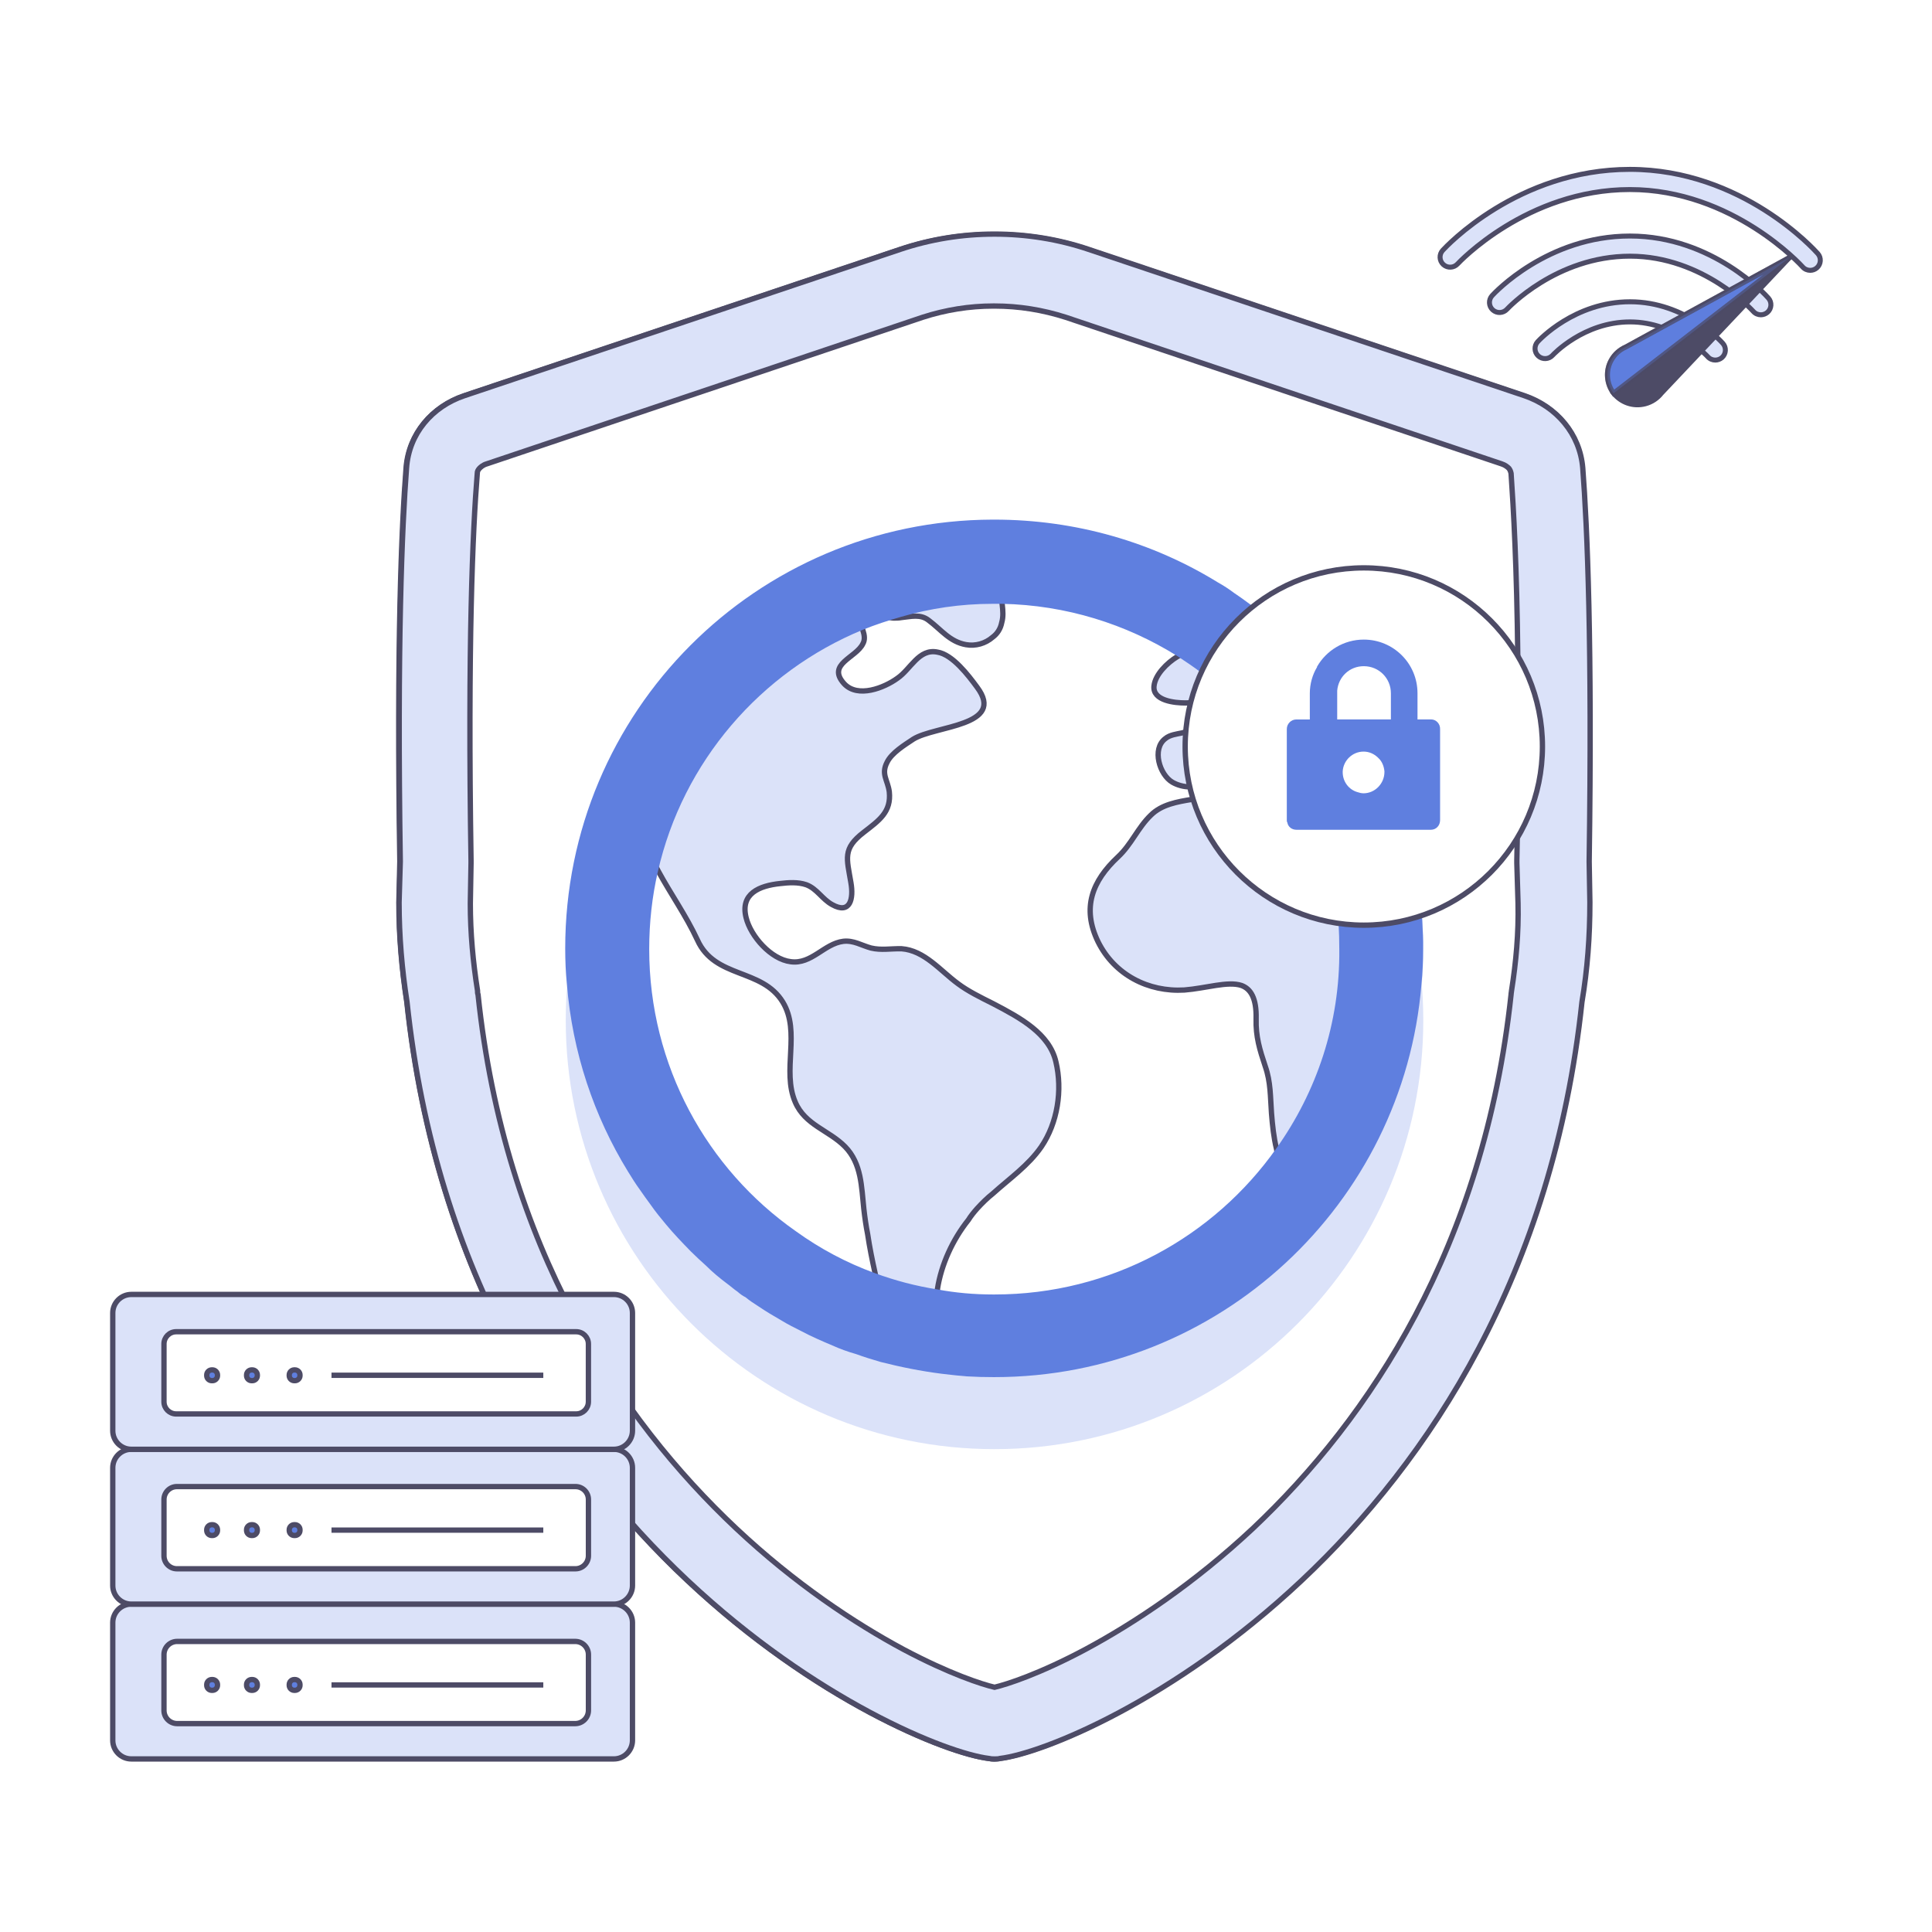 <svg width="544" height="544" viewBox="0 0 544 544" fill="none" xmlns="http://www.w3.org/2000/svg">
<rect width="544" height="544" fill="white"/>
<g clip-path="url(#clip0_3259_36841)">
<path d="M509.71 76.12C508.92 76.12 508.14 75.8 507.58 75.16C507.39 74.94 487.9 53.37 458.93 53.37C429.93 53.37 410.61 74.1 410.42 74.31C409.36 75.46 407.57 75.55 406.41 74.49C405.25 73.43 405.17 71.64 406.23 70.48C407.08 69.55 427.36 47.69 458.93 47.69C490.53 47.69 510.98 70.43 511.84 71.4C512.88 72.57 512.77 74.37 511.59 75.41C511.05 75.89 510.38 76.12 509.71 76.12Z" fill="#DBE2F9" stroke="#4D4B66" stroke-width="1.4" stroke-miterlimit="10" stroke-linecap="round" stroke-linejoin="round"/>
<path d="M495.809 88.64C495.019 88.64 494.239 88.32 493.679 87.68C493.539 87.53 479.609 72.13 458.959 72.13C438.189 72.13 424.469 86.92 424.329 87.07C423.269 88.23 421.479 88.31 420.319 87.26C419.159 86.21 419.079 84.41 420.129 83.25C420.749 82.56 435.699 66.46 458.949 66.46C482.229 66.46 497.299 83.21 497.929 83.93C498.969 85.1 498.859 86.9 497.679 87.94C497.139 88.4 496.469 88.64 495.809 88.64Z" fill="#DBE2F9" stroke="#4D4B66" stroke-width="1.4" stroke-miterlimit="10" stroke-linecap="round" stroke-linejoin="round"/>
<path d="M482.98 101.39C482.19 101.39 481.41 101.07 480.85 100.43C480.77 100.34 471.96 90.64 458.98 90.64C445.88 90.64 437.24 99.95 437.16 100.05C436.1 101.21 434.309 101.29 433.149 100.24C431.989 99.19 431.909 97.39 432.959 96.23C433.379 95.77 443.4 84.97 458.98 84.97C474.58 84.97 484.689 96.2 485.109 96.68C486.149 97.85 486.039 99.65 484.859 100.69C484.319 101.15 483.65 101.39 482.98 101.39Z" fill="#DBE2F9" stroke="#4D4B66" stroke-width="1.4" stroke-miterlimit="10" stroke-linecap="round" stroke-linejoin="round"/>
<path d="M454.34 110.71C456.39 113.31 459.85 114.6 463.26 113.7C465.13 113.21 466.69 112.13 467.81 110.71L504.04 72.36L454.34 110.71Z" fill="#4D4B66" stroke="#4D4B66" stroke-width="1.4" stroke-miterlimit="10"/>
<path d="M504.05 72.39L457.77 97.71C456.12 98.43 454.68 99.66 453.72 101.35C451.99 104.41 452.35 108.09 454.35 110.73L504.05 72.39Z" fill="#5F7FDF" stroke="#4D4B66" stroke-width="1.4" stroke-miterlimit="10"/>
<path opacity="0.5" d="M504.05 72.39L457.77 97.71C456.12 98.43 454.68 99.66 453.72 101.35C451.99 104.41 452.35 108.09 454.35 110.73L504.05 72.39Z" fill="#5F7FDF" stroke="#4D4B66" stroke-width="1.4" stroke-miterlimit="10"/>
<path d="M280.03 495.27C279.96 495.27 279.89 495.27 279.76 495.27C279.35 495.27 278.95 495.2 278.41 495.13C254.17 492.16 130.88 435.44 114.54 282.1C113.12 272.92 112.31 263.53 112.31 254.15L112.58 242.6C111.63 181.36 113.05 148.41 114.34 131.73C115.08 122.14 121.63 114.51 130.68 111.47L253.36 70.3C262 67.4 270.98 65.98 279.9 66.05C288.88 65.98 297.86 67.4 306.44 70.3L429.13 111.49C438.18 114.53 444.73 122.16 445.47 131.75C446.75 148.43 448.17 181.38 447.23 242.62L447.5 254.17C447.5 263.62 446.76 272.94 445.27 282.12C428.91 435.45 305.62 492.1 281.38 495.14C280.91 495.2 280.44 495.27 280.03 495.27C280.17 495.27 280.1 495.27 280.03 495.27Z" fill="white"/>
<path d="M280.03 495.27C279.96 495.27 279.89 495.27 279.76 495.27C279.35 495.27 278.95 495.2 278.41 495.13C254.17 492.16 130.88 435.44 114.54 282.1C113.12 272.92 112.31 263.53 112.31 254.15L112.58 242.6C111.63 181.36 113.05 148.41 114.34 131.73C115.08 122.14 121.63 114.51 130.68 111.47L253.36 70.3C262 67.4 270.98 65.98 279.9 66.05C288.88 65.98 297.86 67.4 306.44 70.3L429.13 111.49C438.18 114.53 444.73 122.16 445.47 131.75C446.75 148.43 448.17 181.38 447.23 242.62L447.5 254.17C447.5 263.62 446.76 272.94 445.27 282.12C428.91 435.45 305.62 492.1 281.38 495.14C280.91 495.2 280.44 495.27 280.03 495.27ZM280.03 495.27C280.17 495.27 280.1 495.27 280.03 495.27Z" stroke="#4D4B66" stroke-width="1.5" stroke-miterlimit="10"/>
<path fill-rule="evenodd" clip-rule="evenodd" d="M445.66 131.74C444.85 122.15 438.3 114.52 429.25 111.42L306.57 70.23C297.99 67.33 288.95 65.91 280.03 65.91C270.98 65.91 262.07 67.33 253.43 70.23L130.74 111.42C121.69 114.46 115.14 122.09 114.47 131.74C113.19 148.42 111.77 181.37 112.71 242.61L112.37 254.09C112.37 263.61 113.18 273 114.6 282.11C130.87 435.38 254.3 492.17 278.47 495.14C279.08 495.28 279.42 495.28 279.89 495.28C279.89 495.28 280.03 495.28 280.09 495.28C280.09 495.28 280.23 495.28 280.29 495.28C280.63 495.28 281.1 495.28 281.57 495.14C305.88 492.24 429.1 435.45 445.44 282.11C446.99 272.93 447.67 263.61 447.67 254.09L447.47 242.61C448.36 181.37 446.94 148.42 445.66 131.74ZM425.61 278.94C425.61 279.28 425.48 279.62 425.48 280.02C417.85 351.19 385.58 399.4 352.76 430.39C336.22 445.85 319.47 456.99 305.63 464.42C292.6 471.37 283.48 474.28 280.04 475.09C276.53 474.28 267.35 471.31 254.38 464.42C240.67 457.06 223.86 445.92 207.32 430.39C174.37 399.4 142.09 351.19 134.6 280.02C134.46 279.68 134.46 279.34 134.46 278.94C133.18 270.84 132.43 262.67 132.43 254.43L132.63 243.09V242.28C131.68 181.38 133.1 149.17 134.39 133.3C134.39 132.69 134.59 132.35 135 131.88C135.34 131.54 135.95 130.93 137.09 130.6L259.78 89.34C266.26 87.25 272.95 86.17 279.7 86.17H280.04C286.86 86.17 293.54 87.25 300.09 89.34L422.78 130.6C423.86 130.94 424.54 131.55 424.87 131.88C425.21 132.35 425.34 132.69 425.48 133.3C426.16 143.16 427.1 159.36 427.37 185.02C427.51 199 427.51 215.74 427.23 235.66C427.23 237.75 427.1 239.98 427.1 242.21V243.02L427.44 254.36C427.63 262.66 426.89 270.83 425.61 278.94Z" fill="#DBE2F9" stroke="#4D4B66" stroke-width="1.5" stroke-miterlimit="10"/>
<path d="M280.031 408.04C346.711 408.04 400.761 353.99 400.761 287.31C400.761 220.63 346.711 166.58 280.031 166.58C213.351 166.58 159.301 220.63 159.301 287.31C159.301 353.99 213.351 408.04 280.031 408.04Z" fill="#DBE2F9"/>
<path d="M280.031 387.91C346.711 387.91 400.761 333.86 400.761 267.18C400.761 200.5 346.711 146.45 280.031 146.45C213.351 146.45 159.301 200.5 159.301 267.18C159.301 333.86 213.351 387.91 280.031 387.91Z" fill="#DBE2F9"/>
<path d="M369.09 218.03C368.01 219.11 366.66 220.06 365.44 220.6C364.16 220.94 363.08 220.94 362.4 219.92C362.06 219.58 361.93 218.97 361.79 218.3C361.32 215.73 361.65 213.84 359.7 211.75C359.56 211.61 359.56 211.61 359.5 211.55C357.95 210.13 356.12 209.46 354.1 209.46C349.17 209.46 347.62 214.73 344.92 217.77C342.49 220.47 338.57 221.89 334.93 221.55C333.31 221.55 331.55 221.08 330.14 220.27C326.49 218.18 324.27 210.88 328.11 207.98C329.39 206.9 331.28 206.7 332.9 206.36C333.24 206.22 333.51 206.22 333.85 206.02C336.28 205.34 337.7 204.13 338.98 201.7C340.53 199.13 342.63 196.97 344.85 195.02C345.8 194.07 346.74 193.26 347.69 192.32C347.69 192.18 347.83 192.18 347.83 192.12C345.26 190.03 342.7 187.87 340 186.04C339.53 185.57 338.92 185.09 338.38 184.76C338.85 185.23 339.33 185.91 339.66 186.65C340.34 187.8 340.81 189.35 341.28 190.77C341.42 191.24 341.48 191.72 341.42 192.05C341.89 195.7 338.85 197.45 335.34 197.79C334.87 197.93 334.26 197.93 333.72 197.93C330.82 197.93 324.47 197.32 324.94 193.14C325.28 189.97 328.59 186.66 331.49 184.9C332.1 184.56 332.57 184.29 333.04 184.09C334.59 183.41 335.88 183.41 336.89 183.75C322.44 174.23 306.03 168.49 288.95 167.21C286.86 167.01 284.63 166.87 282.47 166.87H281.52C281.72 168.02 282.13 169.23 282.2 170.25C282.4 172.01 282.54 173.63 282.06 175.31C281.72 177.07 280.78 178.48 279.49 179.43C277.46 181.19 274.7 182 272 181.52C267.41 180.71 264.98 177.27 261.53 174.7C259.17 172.81 256.47 173.62 253.77 173.89C253.09 174.03 252.22 174.03 251.54 174.03C249.99 173.89 248.64 173.35 247.29 172.48C245.4 173.09 243.44 173.9 241.55 174.57C242.16 175.65 242.63 176.6 242.97 177.47C243.44 178.89 243.58 180.17 242.97 181.25C241.08 185.23 232.64 186.99 237.7 192.53C241.55 196.65 248.98 193.68 252.69 190.98C256.47 188.41 258.7 182.54 263.97 183.62C268.22 184.3 272.68 190.17 275.11 193.48C283.35 204.49 263.29 204.28 257.15 208.13C254.72 209.75 251.07 211.98 249.79 214.61C248.03 217.99 249.93 219.54 250.4 222.92C251.01 228.66 247.5 231.02 243.24 234.33C237.16 238.99 238.45 241.69 239.59 248.51C240.4 253.1 239.39 257.56 234.32 254.72C231.48 253.17 230.07 250.26 227.03 249.12C224.67 248.31 221.97 248.51 219.67 248.78C213.8 249.39 208.39 251.62 210.08 258.37C211.36 263.64 217.1 270.12 222.64 270.79C228.51 271.6 232.03 265.73 237.43 265.05C240.33 264.71 242.56 266.2 245.26 266.94C248.16 267.62 250.8 267.08 253.84 267.14C260.32 267.61 264.78 273.35 269.77 277C272.47 279.03 275.98 280.78 279.63 282.6C287.26 286.58 295.5 291.04 297.32 299.01C299.21 306.98 297.79 316.16 293.2 322.91C289.55 328.18 284.29 331.82 279.56 336.08C277.94 337.36 276.52 338.78 275.1 340.33C274.15 341.41 273.34 342.42 272.67 343.5C268.21 349.1 265.04 356.06 263.96 362.95V363.29C263.82 364.1 263.82 365.38 263.76 366.67C269.03 367.62 274.43 368.09 279.69 368.09H280.64C296.1 368.09 311.23 364.58 325.07 357.76C338.91 351.08 351 341.35 360.52 329.13C360.05 327.24 359.71 325.35 359.44 323.53C358.63 320.22 358.29 316.85 358.02 313.47C357.68 308.88 357.82 304.69 356.26 300.24C354.71 295.58 353.56 291.93 353.69 286.87C353.83 281 352.14 278.43 349.57 277.48C345.72 276.2 339.51 278.29 333.5 278.76C323.3 279.37 313.78 274.44 309.19 265.19C304.53 255.6 307.57 248.04 314.79 241.29C318.57 237.78 320.39 233.05 324.04 229.54C327.08 226.5 331.53 225.76 335.65 225.08C336.6 224.94 337.41 224.88 338.22 224.74C342.47 224.06 346.8 222.98 351.12 223.93C355.1 225.01 357.6 227.78 360.37 230.28C360.98 230.89 361.65 231.43 362.4 231.9C366.38 234.6 368.88 234.13 370.64 232.37C371.79 231.29 372.73 229.8 373.81 228.25C372.46 224.51 370.84 221.2 369.09 218.03ZM246.4 358.47C245.59 354.82 244.85 351.18 244.31 347.53C243.84 345.17 243.5 342.74 243.23 340.37C242.55 334.16 242.62 327.68 237.96 322.88C233.37 318.22 226.68 316.8 223.92 310.32C220.07 301.41 225.54 290.6 220.41 282.16C214.54 272.57 201.3 275.61 196.37 264.67C193.2 257.85 188.88 251.77 185.36 245.29C184.55 243.74 183.74 242.25 183 240.7C180.64 249.28 179.49 258.19 179.49 267.1C179.49 298.9 194.41 327.13 217.5 345.42C226.28 352.71 236.41 358.18 247.28 362.1C247.28 361.96 247.28 361.96 247.28 361.9C247.01 360.83 246.6 359.62 246.4 358.47Z" fill="white" stroke="#4D4B66" stroke-width="1.5" stroke-miterlimit="10"/>
<path fill-rule="evenodd" clip-rule="evenodd" d="M400.49 259.69C400.49 259.01 400.35 258.27 400.35 257.66C400.21 255.77 400.01 254.01 399.74 252.26C399.06 245.91 397.71 239.7 395.96 233.62C395.35 231.73 394.81 229.97 394.2 228.22C393.52 225.86 392.65 223.63 391.77 221.54C391.16 219.99 390.49 218.5 389.74 216.95C389.13 215.8 388.59 214.52 387.98 213.17L387.85 213.03C387.85 212.89 387.71 212.69 387.65 212.56C386.7 210.8 385.76 208.91 384.75 207.16C383.8 205.54 382.86 203.99 381.91 202.43C381.57 201.82 381.23 201.28 380.76 200.67C379.95 199.39 379.14 198.24 378.19 197.02C377.85 196.21 377.24 195.47 376.64 194.79C376.64 194.65 376.44 194.59 376.44 194.59V194.45C375.76 193.5 375.16 192.69 374.41 191.88C373.26 190.46 372.05 189.04 370.76 187.63C370.76 187.49 370.76 187.49 370.76 187.49C370.29 186.88 369.68 186.34 369.21 185.87C367.93 184.45 366.64 183.03 365.23 181.62C362.53 178.92 359.63 176.35 356.65 173.86C355.37 172.71 353.95 171.63 352.53 170.55C352.39 170.41 352.33 170.35 352.06 170.21C350.51 169.06 349.02 167.98 347.4 166.9C345.98 165.82 344.5 164.87 342.94 164C324.64 152.72 303.04 146.31 279.94 146.31H279.47C212.96 146.51 159.15 200.39 159.15 267.04C159.15 270.42 159.29 273.86 159.62 277.1C161.17 296.34 167.25 314.3 176.84 329.9C177.92 331.66 178.93 333.28 180.15 334.96C181.1 336.38 182.18 337.8 183.19 339.21C184.61 341.24 186.03 342.99 187.51 344.75C189.74 347.45 192.1 349.88 194.53 352.38C195.95 353.8 197.37 355.08 198.78 356.36C200.67 358.25 202.63 359.87 204.79 361.49C205.74 362.17 206.68 363.04 207.69 363.72C208.37 364.33 209.11 364.87 209.92 365.27C211.07 366.22 212.28 367.03 213.57 367.84C215.66 369.26 217.82 370.54 220.05 371.82C221.81 372.9 223.7 373.85 225.45 374.72C228.35 376.27 231.32 377.56 234.36 378.84C236.45 379.79 238.68 380.6 241.04 381.27C243.27 382.08 245.63 382.82 247.99 383.5C253.59 384.92 259.27 386.07 265.14 386.81C267.03 387.01 268.92 387.28 270.88 387.42C271.35 387.42 271.96 387.56 272.5 387.56C274.86 387.7 277.29 387.76 279.79 387.76C279.93 387.76 279.93 387.76 279.99 387.76C343.19 387.76 395.18 339.08 400.24 277.16C400.58 273.85 400.71 270.48 400.71 267.1C400.76 264.62 400.62 262.19 400.49 259.69ZM359.43 323.3C341.81 348.28 312.84 364.49 280.03 364.49H279.69C274.29 364.49 269.02 364.02 263.96 363.07C257.88 362.12 252.01 360.57 246.34 358.48C238.37 355.58 230.88 351.59 224.06 346.66C199.08 329.17 182.8 300.07 182.8 267.26C182.8 259.77 183.61 252.47 185.23 245.45C192.25 214.46 214.2 189.14 242.96 177.32C246.47 175.9 249.98 174.75 253.76 173.67C261.86 171.31 270.51 170.02 279.42 170.02H282.12C300.22 170.36 317.1 175.76 331.41 184.67C333.77 186.22 336 187.71 338.23 189.4C339.31 190.21 340.32 191.02 341.4 191.83C342.55 192.91 343.76 193.86 344.91 194.87C350.45 199.66 355.38 205.2 359.43 211.28C360.51 212.7 361.52 214.12 362.33 215.6C363.41 217.22 364.42 218.91 365.37 220.66C367.4 224.31 369.15 228.15 370.64 232.07C370.84 232.68 371.11 233.15 371.31 233.69C374.21 242 376.24 250.91 376.91 260.09C377.05 262.45 377.11 264.88 377.11 267.25C377.33 288.12 370.71 307.43 359.43 323.3Z" fill="#5F7FDF"/>
<path d="M384.01 260.5C411.79 260.5 434.31 237.98 434.31 210.2C434.31 182.42 411.79 159.9 384.01 159.9C356.23 159.9 333.71 182.42 333.71 210.2C333.71 237.98 356.23 260.5 384.01 260.5Z" fill="white" stroke="#4D4B66" stroke-width="1.5" stroke-miterlimit="10"/>
<path fill-rule="evenodd" clip-rule="evenodd" d="M402.98 202.57H399.13V195.21C399.13 186.77 392.31 180.09 384.01 180.09C378.41 180.09 373.48 183.13 370.84 187.72C370.84 187.72 370.84 187.72 370.84 187.86C369.56 189.95 368.81 192.59 368.81 195.22V202.58H365.03C363.48 202.58 362.33 203.86 362.33 205.28V230.94C362.33 231.14 362.33 231.41 362.47 231.55C362.67 232.83 363.75 233.64 365.04 233.64H402.92C404.34 233.64 405.49 232.49 405.49 230.94V205.28C405.55 203.85 404.4 202.57 402.98 202.57ZM384.01 187.58C388.26 187.58 391.64 190.96 391.64 195.21V202.57H376.52V194.47C376.85 190.62 379.96 187.58 384.01 187.58ZM389.82 217.36C389.82 220.67 387.12 223.37 383.95 223.37C383.34 223.37 382.8 223.23 382.19 223.03C379.83 222.35 378.07 220.13 378.07 217.43C378.07 217.29 378.07 217.29 378.07 217.23C378.21 214.19 380.77 211.63 383.94 211.63C385.49 211.63 386.84 212.24 387.92 213.25L388.06 213.39C389.14 214.34 389.68 215.75 389.82 217.17V217.36Z" fill="#5F7FDF"/>
<path d="M172.86 495.27H36.97C34.1 495.27 31.75 492.92 31.75 490.05V456.89C31.75 454.02 34.1 451.67 36.97 451.67H172.87C175.74 451.67 178.09 454.02 178.09 456.89V490.05C178.08 492.93 175.73 495.27 172.86 495.27Z" fill="#DBE2F9" stroke="#4D4B66" stroke-width="1.5" stroke-miterlimit="10" stroke-linejoin="round"/>
<path d="M161.96 485.32H49.89C47.84 485.32 46.17 483.66 46.17 481.6V465.9C46.17 463.85 47.83 462.18 49.89 462.18H161.97C164.02 462.18 165.69 463.84 165.69 465.9V481.61C165.68 483.66 164.01 485.32 161.96 485.32Z" fill="white" stroke="#4D4B66" stroke-width="1.5" stroke-miterlimit="10" stroke-linejoin="round"/>
<path d="M59.82 475.95H59.63C58.85 475.95 58.21 475.31 58.21 474.53V474.34C58.21 473.56 58.85 472.92 59.63 472.92H59.82C60.6 472.92 61.24 473.56 61.24 474.34V474.53C61.24 475.31 60.6 475.95 59.82 475.95Z" fill="#5F7FDF" stroke="#4D4B66" stroke-width="1.5" stroke-miterlimit="10" stroke-linejoin="round"/>
<path d="M71.04 475.95H70.85C70.07 475.95 69.43 475.31 69.43 474.53V474.34C69.43 473.56 70.07 472.92 70.85 472.92H71.04C71.82 472.92 72.46 473.56 72.46 474.34V474.53C72.46 475.31 71.82 475.95 71.04 475.95Z" fill="#5F7FDF" stroke="#4D4B66" stroke-width="1.5" stroke-miterlimit="10" stroke-linejoin="round"/>
<path d="M83.05 475.95H82.86C82.08 475.95 81.44 475.31 81.44 474.53V474.34C81.44 473.56 82.08 472.92 82.86 472.92H83.05C83.83 472.92 84.47 473.56 84.47 474.34V474.53C84.47 475.31 83.83 475.95 83.05 475.95Z" fill="#5F7FDF" stroke="#4D4B66" stroke-width="1.5" stroke-miterlimit="10" stroke-linejoin="round"/>
<path d="M93.34 474.43H152.98" stroke="#4D4B66" stroke-width="1.5" stroke-miterlimit="10" stroke-linejoin="round"/>
<path d="M172.86 451.68H36.97C34.1 451.68 31.75 449.33 31.75 446.46V413.3C31.75 410.43 34.1 408.08 36.97 408.08H172.87C175.74 408.08 178.09 410.43 178.09 413.3V446.46C178.08 449.33 175.73 451.68 172.86 451.68Z" fill="#DBE2F9" stroke="#4D4B66" stroke-width="1.5" stroke-miterlimit="10" stroke-linejoin="round"/>
<path d="M162.03 441.73H49.82C47.81 441.73 46.17 440.1 46.17 438.08V422.23C46.17 420.22 47.8 418.58 49.82 418.58H162.04C164.05 418.58 165.69 420.21 165.69 422.23V438.08C165.68 440.09 164.04 441.73 162.03 441.73Z" fill="white" stroke="#4D4B66" stroke-width="1.5" stroke-miterlimit="10" stroke-linejoin="round"/>
<path d="M59.82 432.35H59.63C58.85 432.35 58.21 431.71 58.21 430.93V430.74C58.21 429.96 58.85 429.32 59.63 429.32H59.82C60.6 429.32 61.24 429.96 61.24 430.74V430.93C61.24 431.71 60.6 432.35 59.82 432.35Z" fill="#5F7FDF" stroke="#4D4B66" stroke-width="1.5" stroke-miterlimit="10" stroke-linejoin="round"/>
<path d="M71.04 432.35H70.85C70.07 432.35 69.43 431.71 69.43 430.93V430.74C69.43 429.96 70.07 429.32 70.85 429.32H71.04C71.82 429.32 72.46 429.96 72.46 430.74V430.93C72.46 431.71 71.82 432.35 71.04 432.35Z" fill="#5F7FDF" stroke="#4D4B66" stroke-width="1.5" stroke-miterlimit="10" stroke-linejoin="round"/>
<path d="M83.05 432.35H82.86C82.08 432.35 81.44 431.71 81.44 430.93V430.74C81.44 429.96 82.08 429.32 82.86 429.32H83.05C83.83 429.32 84.47 429.96 84.47 430.74V430.93C84.47 431.71 83.83 432.35 83.05 432.35Z" fill="#5F7FDF" stroke="#4D4B66" stroke-width="1.5" stroke-miterlimit="10" stroke-linejoin="round"/>
<path d="M93.34 430.84H152.98" stroke="#4D4B66" stroke-width="1.5" stroke-miterlimit="10" stroke-linejoin="round"/>
<path d="M172.86 408.08H36.97C34.1 408.08 31.75 405.73 31.75 402.86V369.7C31.75 366.83 34.1 364.48 36.97 364.48H172.87C175.74 364.48 178.09 366.83 178.09 369.7V402.86C178.08 405.73 175.73 408.08 172.86 408.08Z" fill="#DBE2F9" stroke="#4D4B66" stroke-width="1.5" stroke-miterlimit="10" stroke-linejoin="round"/>
<path d="M162.24 398.13H49.61C47.71 398.13 46.17 396.59 46.17 394.69V378.42C46.17 376.52 47.71 374.98 49.61 374.98H162.24C164.14 374.98 165.68 376.52 165.68 378.42V394.69C165.68 396.59 164.14 398.13 162.24 398.13Z" fill="white" stroke="#4D4B66" stroke-width="1.5" stroke-miterlimit="10" stroke-linejoin="round"/>
<path d="M59.82 388.76H59.63C58.85 388.76 58.21 388.12 58.21 387.34V387.15C58.21 386.37 58.85 385.73 59.63 385.73H59.82C60.6 385.73 61.24 386.37 61.24 387.15V387.34C61.24 388.12 60.6 388.76 59.82 388.76Z" fill="#5F7FDF" stroke="#4D4B66" stroke-width="1.5" stroke-miterlimit="10" stroke-linejoin="round"/>
<path d="M71.04 388.76H70.85C70.07 388.76 69.43 388.12 69.43 387.34V387.15C69.43 386.37 70.07 385.73 70.85 385.73H71.04C71.82 385.73 72.46 386.37 72.46 387.15V387.34C72.46 388.12 71.82 388.76 71.04 388.76Z" fill="#5F7FDF" stroke="#4D4B66" stroke-width="1.5" stroke-miterlimit="10" stroke-linejoin="round"/>
<path d="M83.05 388.76H82.86C82.08 388.76 81.44 388.12 81.44 387.34V387.15C81.44 386.37 82.08 385.73 82.86 385.73H83.05C83.83 385.73 84.47 386.37 84.47 387.15V387.34C84.47 388.12 83.83 388.76 83.05 388.76Z" fill="#5F7FDF" stroke="#4D4B66" stroke-width="1.5" stroke-miterlimit="10" stroke-linejoin="round"/>
<path d="M93.34 387.24H152.98" stroke="#4D4B66" stroke-width="1.5" stroke-miterlimit="10" stroke-linejoin="round"/>
</g>
<defs>
<clipPath id="clip0_3259_36841">
<rect width="482.25" height="449.02" fill="white" transform="translate(31 47)"/>
</clipPath>
</defs>
</svg>
